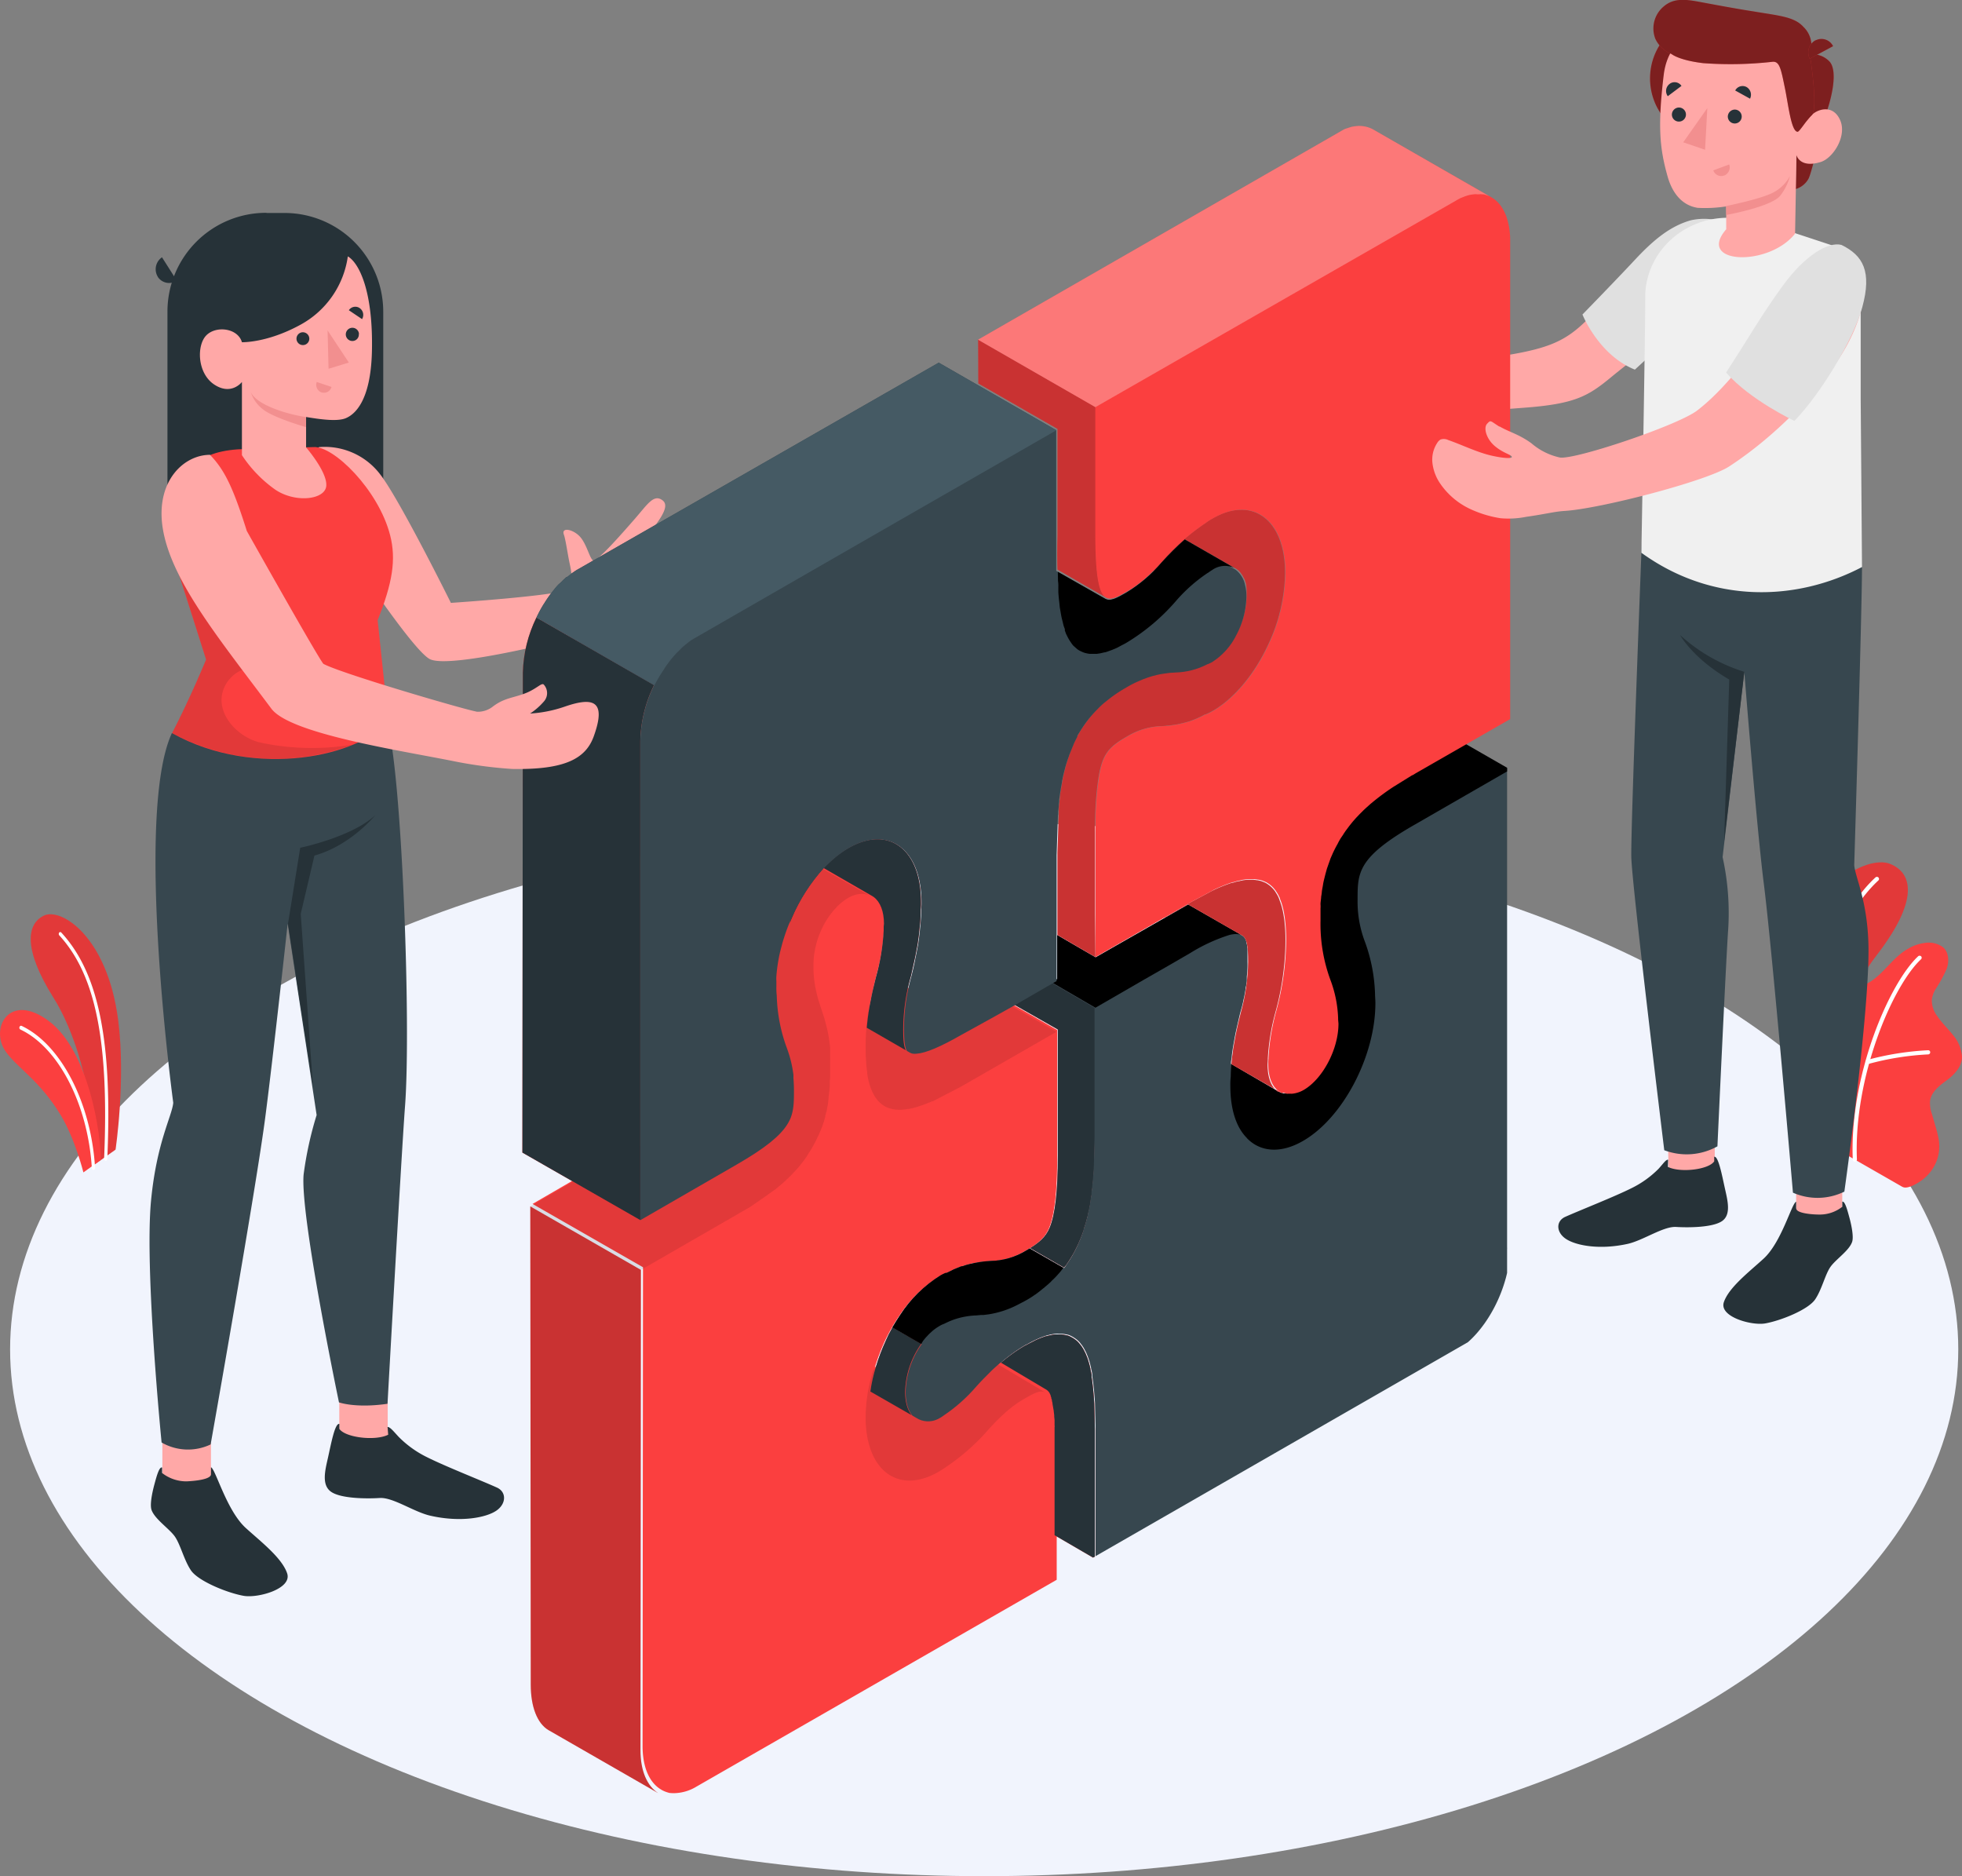 <svg xmlns="http://www.w3.org/2000/svg" xmlns:xlink="http://www.w3.org/1999/xlink" id="Capa_1" data-name="Capa 1" viewBox="0 0 504.84 482.67"><rect x="0" y="0" width="504.84" height="482.67" fill="#808080" stroke="none"/><defs><style>.cls-1{fill:none;}.cls-2{fill:#f1f4fd;}.cls-3{fill:#fb3f3f;}.cls-10,.cls-13,.cls-16,.cls-4{isolation:isolate;}.cls-4{opacity:0.1;}.cls-16,.cls-5{fill:#fff;}.cls-6{fill:#ffa8a7;}.cls-7{fill:#e0e0e0;}.cls-8{fill:#37474f;}.cls-9{fill:#f0f0f0;}.cls-10{opacity:0.5;}.cls-11{fill:#f28f8f;}.cls-12{fill:#263238;}.cls-13{opacity:0.2;}.cls-14{clip-path:url(#clip-path);}.cls-15{clip-path:url(#clip-path-2);}.cls-16{opacity:0.3;}.cls-17{clip-path:url(#clip-path-3);}.cls-18{fill:#455a64;}</style><clipPath id="clip-path" transform="translate(-2.97 -19.9)"><path class="cls-1" d="M244.8,384.71c.29-.16.63-.4,1-.66a41.51,41.51,0,0,0,8.35-7.42c1.26-1.41,2.39-2.54,3.66-3.8l.2-.21.37-.35.18-.17c.63-.59,1.26-1.14,1.89-1.68l11.77,7a2.41,2.41,0,0,1,.62.57,2.33,2.33,0,0,1,.26.38v.08a3.84,3.84,0,0,1,.21.4V379l.16.43v.18a4.43,4.43,0,0,1,.17.47v.21c0,.08.1.38.15.6v.19a56.49,56.49,0,0,1,.32,1.82V383l.12,1v.34l.09.87v.46a6.61,6.61,0,0,0,0,.89,1.19,1.19,0,0,1,0,.53v39.21l116.44-66.89V341.17a.92.92,0,0,0,0-.33V204.9l-24.41,14-.46.28-.28.16-4.81,3a61.91,61.91,0,0,0-5.56,4.12l-.11.1-.3.24c-.45.37-.85.75-1.27,1.13l-.11.11-.52.51-1.13,1.11-.69.76c-.34.38-.68.76-1,1.16s-.43.52-.67.85-.64.81-.94,1.26l-.51.75-.11.19-.14.2c-.24.37-.48.74-.7,1.11a7.72,7.72,0,0,0-.47.85l-.12.21c-.43.79-.85,1.62-1.27,2.47l-.09.2c-.16.36-.33.71-.47,1.08s-.29.75-.42,1.13l-.1.28c-.15.44-.3.86-.43,1.27s-.28.92-.4,1.42l-.36,1.4c-.11.46-.2.94-.28,1.41s-.19,1-.25,1.54v.11a11,11,0,0,1-.19,1.26c0,.45-.11,1.13-.16,1.74v.34a4.58,4.58,0,0,1-.08,1v3.1a41.74,41.74,0,0,0,2.53,15.21,30.89,30.89,0,0,1,2,9.88V282c0,.47.07.92.07,1.27a21.51,21.51,0,0,1-2.61,9.89,17.39,17.39,0,0,1-6.34,7.05,8,8,0,0,1-1.33.62l-.22.09a5.67,5.67,0,0,1-1.27.28h-.23a4.82,4.82,0,0,1-1.2,0h-.09a3.6,3.6,0,0,1-1.15-.37l-.12-.06-12.29-7.17a4,4,0,0,1,.1-1.09,9,9,0,0,0,.15-1.27c.12-.89.23-1.72.38-2.53s.26-1.5.4-2.22c.08-.38.15-.75.22-1.1.35-1.57.7-3.13,1.11-4.82a51.22,51.22,0,0,0,2.11-13.13c0-4.24-.37-6.14-1.52-6.83l-13.94-8-23.83,13.6L275,260.47v11.3l-8.52,4.93-2.73,1.55,11.41,6.5v32.47c0,9.1-.7,15.21-2.12,18.56-1,2.34-2.54,3.81-6,5.82a18.21,18.21,0,0,1-9.16,2.7,24,24,0,0,0-2.94.3l-1.17.21c-.35.07-.72.14-1.11.24a18.56,18.56,0,0,0-2.09.61h-.16l-.41.14a26.16,26.16,0,0,0-3.15,1.42l-.38.17h-.25A12.56,12.56,0,0,0,245,348a33.38,33.38,0,0,0-10.44,10.25c-.68,1-1.27,2-1.93,3.08l-.24.47a26.56,26.56,0,0,0-1.42,2.82l-.1.23a50.09,50.09,0,0,0-2.53,6.7,39.26,39.26,0,0,0-1.42,6.34l12.43,7.13a5.72,5.72,0,0,0,5.48-.34Z"></path></clipPath><clipPath id="clip-path-2" transform="translate(-2.97 -19.9)"><path class="cls-1" d="M275.06,271.8V239.33l.33-9.89v-1.27a16.17,16.17,0,0,1,.17-1.83,5.27,5.27,0,0,1,.12-.9v-.28a12.1,12.1,0,0,1,.21-1.71c.08-.56.12-.78.19-1.12.12-.62.19-1.27.32-1.82v-.21a3.08,3.08,0,0,1,.16-.73c.17-.81.38-1.61.59-2.4a.63.63,0,0,1,.06-.27c.24-.9.56-1.82.87-2.72l.13-.39c.28-.76.61-1.51.9-2.24,0-.14.15-.31.23-.47V211c.33-.69.66-1.42,1-2l.27-.48a25.37,25.37,0,0,1,1.42-2.22,32,32,0,0,1,3.74-4.47l.12-.12c.58-.57,1.26-1.18,2-1.75l.14-.14a35.42,35.42,0,0,1,4.78-3.27,30.32,30.32,0,0,1,5.67-2.61,22.73,22.73,0,0,1,3-.78,33.56,33.56,0,0,1,3.89-.45,18.9,18.9,0,0,0,8.23-2.12h.07c.38-.17.76-.35,1.12-.55a17.28,17.28,0,0,0,6.34-7.06,22.43,22.43,0,0,0,1.13-2.44,20.37,20.37,0,0,0,1.48-7.39v-1.27a1.71,1.71,0,0,0,0-.32,4.59,4.59,0,0,0-.1-.82v-.33a6.09,6.09,0,0,0-.17-.71,1,1,0,0,0-.1-.29,3.74,3.74,0,0,0-.25-.68l-.11-.12a3.51,3.51,0,0,0-.33-.64.28.28,0,0,0-.09-.14c-.14-.22-.28-.42-.43-.62s0,0-.08-.09l-.53-.54a4.81,4.81,0,0,0-.66-.45l-12.9-7.4a76.62,76.62,0,0,0-5.87,5.81,36.82,36.82,0,0,1-9.19,7.86c-2.23,1.27-4.06,2.33-5.38,1.57l-12.48-7.18q-.14-4.24,0-9.14V130.24l-30.23-17.33L352.6,51l39.08,22.52L391.6,218l-24.41,13.94c-14.87,8.47-14.87,12.38-14.87,19.35a29.32,29.32,0,0,0,1.94,11,42.13,42.13,0,0,1,2.53,13.28c0,.68.08,1.52.09,2.36a46.44,46.44,0,0,1-6.34,22.2l-24.67,14.14a11.79,11.79,0,0,1-2.08-1.65c-2.76-2.82-4.26-7.6-4.26-13.32a21.43,21.43,0,0,1,.12-2.53v-.08a37.59,37.59,0,0,1,.29-4.24,7.75,7.75,0,0,1,.17-1.27c.08-.89.21-1.73.36-2.53s.26-1.51.4-2.22l.22-1.1c.33-1.57.7-3.15,1.13-4.82a51.57,51.57,0,0,0,1.91-13.13c0-4.23-.36-6.14-1.53-6.81l-13.94-8-23.83,13.59Z"></path></clipPath><clipPath id="clip-path-3" transform="translate(-2.97 -19.9)"><path class="cls-1" d="M167.74,333.8l-30.35-17.38.11-123.49A34.16,34.16,0,0,1,141,178.76c2.54-5.41,6.35-10.06,10.59-12.5l92.86-53.18,30.3,17.38v36.31l12.59,7.16c1.35.79,3.15-.26,5.4-1.55a37.13,37.13,0,0,0,9.21-7.87,79,79,0,0,1,5.88-5.84l12.95,7.42.28.18h.1a2.43,2.43,0,0,1,.32.24,5.62,5.62,0,0,1,1.13,1.43,1.56,1.56,0,0,1,.26.45,2,2,0,0,1,.17.4,8.16,8.16,0,0,1,.54,1.74v.28c0,.35.12.75.16,1.14s0,.81,0,1.27,0,.8,0,1.2a10.93,10.93,0,0,1-.13,1.27c-.06.39-.13.81-.2,1.27a5.86,5.86,0,0,1-.22.92,4,4,0,0,1-.18.68,22.58,22.58,0,0,1-1.85,4.6,17.39,17.39,0,0,1-6.29,7.07,9.74,9.74,0,0,1-1.13.54h-.07a18.83,18.83,0,0,1-8.25,2.14,20.84,20.84,0,0,0-2.85.28l-1,.15a25.53,25.53,0,0,0-7.13,2.55c-.26.12-.52.25-.76.39l-.81.46A37,37,0,0,0,288,200l-.15.15a19.23,19.23,0,0,0-2,1.76l-.11.11a30.38,30.38,0,0,0-3.75,4.49,21.43,21.43,0,0,0-1.42,2.22l-.28.48c-.38.68-.7,1.41-1,2v.12c-.09.16-.15.33-.23.47-.31.74-.62,1.49-.92,2.25l-.12.38c-.32.91-.62,1.83-.87,2.72a1.53,1.53,0,0,1-.07.29c-.21.79-.41,1.57-.59,2.4a3.14,3.14,0,0,1-.15.74v.2c-.13.59-.22,1.2-.33,1.82a10.87,10.87,0,0,1-.18,1.12c-.06.39-.16,1.14-.21,1.71v.29a4.63,4.63,0,0,0-.12.9,17.59,17.59,0,0,1-.19,1.85v1.27l-.33,9.91v32.56l-8.54,4.93-2.71,1.57-5.37,3-7.92,4.37c-5.44,3.12-9.2,4.71-11.53,4.89a4,4,0,0,1-1.09,0,2.55,2.55,0,0,1-.7-.25L226,284.31v-.14c.13-1.43.31-2.84.5-4.11.12-.82.28-1.62.43-2.35.41-2.32.94-4.41,1.42-6.35a54.29,54.29,0,0,0,2-12.08v-.23a8.56,8.56,0,0,1,.07-1.52c0-3.15-.94-5.59-2.62-6.85l-.25-.17-.23-.14-12.39-7.14a45.58,45.58,0,0,0-8.23,12.89c-.26.64-.53,1.27-.77,1.91s-.5,1.27-.71,2l-.11.29c-.22.66-.43,1.27-.62,2s-.38,1.35-.53,2-.22.93-.31,1.42-.19.92-.25,1.41c-.17.94-.29,1.88-.37,2.84,0,.5-.11,1-.14,1.53s-.06,1.27-.06,2v1.27a5.42,5.42,0,0,0,.07,1.14,10,10,0,0,0,.11,1.73,34.71,34.71,0,0,0,.44,3.81,6.13,6.13,0,0,0,.25,1.41,52.08,52.08,0,0,0,1.77,6.27,29.63,29.63,0,0,1,1.75,7.07V297c.09,1.05.13,2.08.13,3.16,0,7,0,10.82-14.93,19.4Z"></path></clipPath></defs><g id="freepik--Floor--inject-19"><ellipse id="freepik--floor--inject-19-2" class="cls-2" cx="253.24" cy="347.15" rx="250.64" ry="135.52"></ellipse></g><g id="freepik--Plants--inject-19"><g id="freepik--plants--inject-19-2"><path class="cls-3" d="M471.56,313.22,464,308.93s-3.62-19.85-.92-36.91c3.81-24,20.23-32.26,26.2-29.88s7.36,9.5-3.36,23.41c-6.39,8.12-14.52,25.45-14.36,47.67Z" transform="translate(-2.97 -19.9)"></path><path class="cls-4" d="M471.56,313.22,464,308.93s-3.62-19.85-.92-36.91c3.81-24,20.23-32.26,26.2-29.88s7.36,9.5-3.36,23.41c-6.39,8.12-14.52,25.45-14.36,47.67Z" transform="translate(-2.97 -19.9)"></path><path class="cls-5" d="M468,303.45a.53.53,0,0,0,.48-.58h0c-2.46-22.53,7.33-46.81,17.82-56.47a.54.54,0,0,0,0-.76.55.55,0,0,0-.77,0h0C474.93,255.39,465,280.15,467.45,303a.53.53,0,0,0,.55.45Z" transform="translate(-2.97 -19.9)"></path><path class="cls-3" d="M492.51,325.24c1.18.68,3.64-.8,4.58-1.44a11.33,11.33,0,0,0,3.79-4.31,10.61,10.61,0,0,0,.95-6.37,27.69,27.69,0,0,0-.81-3.35c-.32-1.11-.64-2.23-.95-3.29a8.27,8.27,0,0,1-.48-3.34c.28-2.23,2.24-3.82,4.11-5.18s4.12-3.49,4.11-6.2a9.58,9.58,0,0,0-2.39-5.67c-1.3-1.64-2.85-3.09-4-4.82a6.59,6.59,0,0,1-1.37-4.21,7,7,0,0,1,.92-2.62,35.48,35.48,0,0,0,2.89-5.27c.67-1.89.58-4.26-.91-5.57a6.27,6.27,0,0,0-4.69-1.12A11,11,0,0,0,493.9,264c-4.32,2.4-6.79,7.49-11.37,9.33A49.75,49.75,0,0,1,477,274.6a6.83,6.83,0,0,0-4.59,3.12c-1.68,3.34,1.45,7.47.26,11-1.05,3.14-4.12,4.35-5.84,7.18A6.66,6.66,0,0,0,466,300a19.74,19.74,0,0,0,1.73,7,50.77,50.77,0,0,0,3.85,6.26s20.73,11.88,20.93,12Z" transform="translate(-2.97 -19.9)"></path><path class="cls-5" d="M480.25,318.76a.54.54,0,0,0,.52-.55c-.88-21.26,9.18-44.72,16.51-51.54a.53.53,0,0,0,0-.75h0a.56.56,0,0,0-.76,0c-7.48,7-17.74,30.81-16.81,52.39A.53.53,0,0,0,480.25,318.76Z" transform="translate(-2.97 -19.9)"></path><path class="cls-5" d="M483.45,293.65h.16a71.39,71.39,0,0,1,15.51-2.49.55.55,0,0,0,.51-.56.51.51,0,0,0-.51-.51h-.05a73.88,73.88,0,0,0-15.78,2.53.52.52,0,0,0,.16,1Z" transform="translate(-2.97 -19.9)"></path></g><g id="freepik--plants--inject-19-3"><path class="cls-3" d="M27.22,319.55l5.48-3.89s2.67-17.9.68-33.27c-2.77-21.63-14.73-29.07-19.13-26.93s-5.37,8.56,2.47,21.1C21.39,283.88,27.37,299.48,27.22,319.55Z" transform="translate(-2.97 -19.9)"></path><path class="cls-4" d="M27.22,319.55l5.48-3.89s2.67-17.9.68-33.27c-2.77-21.63-14.73-29.07-19.13-26.93s-5.37,8.56,2.47,21.1C21.39,283.88,27.37,299.48,27.22,319.55Z" transform="translate(-2.97 -19.9)"></path><path class="cls-5" d="M30.15,318.51a.46.46,0,0,1-.39-.52c1.29-30.14-2.19-47.29-11.55-57.47a.58.58,0,0,1,0-.71.35.35,0,0,1,.53,0c9.61,10.39,13.15,27.83,11.84,58.27a.43.43,0,0,1-.46.43h0Z" transform="translate(-2.97 -19.9)"></path><path class="cls-3" d="M28.88,318.32c.12-6.47-3-27.94-13.28-35.69s-15.34,1.92-11.16,7.8c3.07,4.31,8.76,7.43,14.15,16.35,3.7,6.12,5.84,14.74,5.84,14.74Z" transform="translate(-2.97 -19.9)"></path><path class="cls-5" d="M27,320.88a.46.46,0,0,1-.4-.48c-1-16.34-8.55-31-18.38-35.64a.54.54,0,0,1-.24-.65H8a.39.39,0,0,1,.53-.29c10.15,4.79,17.89,19.83,18.9,36.51a.49.49,0,0,1-.37.55Z" transform="translate(-2.97 -19.9)"></path></g></g><g id="freepik--Characters--inject-19"><g id="freepik--character-2--inject-19"><g id="freepik--character-boy--inject-19"><path class="cls-6" d="M362.22,102.67c2,1.64,4.31,2.49,7,5a15.62,15.62,0,0,0,6.16,4.26c3.06,1.18,5.9.85,14.41-.51,10.38-1.64,14.84-3.38,19.31-7.17,5.23-4.45,16.94-17.83,22.59-23.09,6-5.55,14.18-3.42,14.18-3.42A84.93,84.93,0,0,1,434.59,101c-4.52,6.42-13,12.56-16.81,15.73-6.13,5.07-9.38,7.09-22.84,8.08-10.16.77-11.51,1-19.86.77-3-.1-4.87-.12-9.8-.53a30.1,30.1,0,0,1-6.32-1.1,23.53,23.53,0,0,1-6.62-2.62,18,18,0,0,1-6.27-7,11.22,11.22,0,0,1-1.18-5,7.42,7.42,0,0,1,1.83-4.79,2.25,2.25,0,0,1,.84-.62,2.45,2.45,0,0,1,1.84.39c3.18,1.62,6.38,3.87,9.73,5.14,2.8,1.06,4.95,1.44,4.72.88s-1.9-1.08-3.65-3-2.18-4.73-1.06-5.54,1.12-.64,3.08,1Z" transform="translate(-2.97 -19.9)"></path><path class="cls-7" d="M448.27,77.76A15.68,15.68,0,0,0,438,76.58c-5.23,1.5-9.45,4.9-14.42,10.23s-13.43,14-13.43,14,4.16,10.45,13.49,14.18l19.54-18Z" transform="translate(-2.97 -19.9)"></path><g id="freepik--character-boy--inject-19-2"><path class="cls-6" d="M465.13,316.38H477v20.17H465.13Zm-20.94,5.09-11.83.4-.6-21.34,12.43-.42v21.36Z" transform="translate(-2.97 -19.9)"></path><path class="cls-8" d="M482.08,165.77c0,11.24-2,76.7-2,76.7.27,3.23,3.4,9,3.66,20.65.35,16.91-6.2,63.34-6.2,63.34a15.66,15.66,0,0,1-13.23.27s-5.38-63-7.52-79.68c-1.85-14.63-5-54.35-5-54.35l-5.58,47.7a66.58,66.58,0,0,1,1.43,18.73c-.56,7.74-2.76,55.68-2.76,55.68a16.24,16.24,0,0,1-13.68,1s-8.35-68.35-8.48-75.45c-.17-8.09,3.08-90.79,3.08-90.79Z" transform="translate(-2.97 -19.9)"></path><path class="cls-9" d="M474.24,83A10.84,10.84,0,0,1,480,88.91a27.47,27.47,0,0,1,1.74,10.19v23.07l.34,43.61c-17,8.91-38.62,9.46-56.77-3.67,0,0,1-56.11,1-65.29V95.48c.67-13.16,13.64-22.1,26.48-18.9l10.79,2.88L474.32,83Z" transform="translate(-2.97 -19.9)"></path><ellipse class="cls-3" cx="440.85" cy="20.18" rx="16.28" ry="16.2"></ellipse><ellipse class="cls-10" cx="440.85" cy="20.18" rx="16.28" ry="16.2"></ellipse><path class="cls-3" d="M472,51.55s-2.66,12.35-3.7,14.36A5.59,5.59,0,0,1,465,68.54l.19-8.68Z" transform="translate(-2.97 -19.9)"></path><path class="cls-10" d="M472,51.55s-2.66,12.35-3.7,14.36A5.59,5.59,0,0,1,465,68.54l.19-8.68Z" transform="translate(-2.97 -19.9)"></path><path class="cls-3" d="M468.66,33.9a6,6,0,0,1,5,1.77c2.18,2.2,1,9.11-1.73,15.88l-5,.58Z" transform="translate(-2.97 -19.9)"></path><path class="cls-10" d="M468.66,33.9a6,6,0,0,1,5,1.77c2.18,2.2,1,9.11-1.73,15.88l-5,.58Z" transform="translate(-2.97 -19.9)"></path><path class="cls-6" d="M465.51,52.13c1,.59,2.43-1.31,3.64-2.63s5.3-3,7.25,1.18-1.77,9.91-4.93,10.89c-5.45,1.7-6.25-1.77-6.25-1.77L464.86,80c-6.77,8.62-25.54,7.9-17.72-1.11V73a35.37,35.37,0,0,1-7.34.37c-4-.62-6.52-3.75-7.74-8.06-1.95-6.93-2.64-12.51-1-26.13,1.82-14.92,19.27-15.07,28.7-9.21S465.51,52.13,465.51,52.13Z" transform="translate(-2.97 -19.9)"></path><path class="cls-3" d="M465.51,53.8c.5,0,2.37-3.15,3.64-4.26,1.73-1.56-.49-15.64-.49-15.64A6.63,6.63,0,0,0,467,26.81c-2.36-2.63-6.28-2.86-13-4-3.54-.54-8.87-1.52-12.39-2.18-4.19-.77-7.68-1.6-10.63,1a7.36,7.36,0,0,0-2.07,8.27,7.78,7.78,0,0,0,4.15,3.89s1.83,1.61,8.21,2.36a96.48,96.48,0,0,0,17.66-.34c1.86-.26,2.25,1.53,3.24,6.39C463.1,46.52,463.82,53.76,465.51,53.8Z" transform="translate(-2.97 -19.9)"></path><path class="cls-10" d="M465.51,53.8c.5,0,2.37-3.15,3.64-4.26,1.73-1.56-.49-15.64-.49-15.64A6.63,6.63,0,0,0,467,26.81c-2.36-2.63-6.28-2.86-13-4-3.54-.54-8.87-1.52-12.39-2.18-4.19-.77-7.68-1.6-10.63,1a7.36,7.36,0,0,0-2.07,8.27,7.78,7.78,0,0,0,4.15,3.89s1.83,1.61,8.21,2.36a96.48,96.48,0,0,0,17.66-.34c1.86-.26,2.25,1.53,3.24,6.39C463.1,46.52,463.82,53.76,465.51,53.8Z" transform="translate(-2.97 -19.9)"></path><path class="cls-3" d="M468.64,35l6-3.22a3.33,3.33,0,0,0-4.43-1.53h-.08A3.55,3.55,0,0,0,468.64,35Z" transform="translate(-2.97 -19.9)"></path><path class="cls-10" d="M468.64,35l6-3.22a3.33,3.33,0,0,0-4.43-1.53h-.08A3.55,3.55,0,0,0,468.64,35Z" transform="translate(-2.97 -19.9)"></path><path class="cls-11" d="M447.1,72.91s8.94-1.79,12.07-3.45a10.26,10.26,0,0,0,4.37-4.26,13.92,13.92,0,0,1-2.46,5c-2.29,2.92-13.93,5-13.93,5Z" transform="translate(-2.97 -19.9)"></path><path class="cls-12" d="M447.55,49.92a1.79,1.79,0,1,0,1.79-1.83A1.83,1.83,0,0,0,447.55,49.92Zm1.88-6.75,3.84,2.12a2.29,2.29,0,0,0-.9-3,2.15,2.15,0,0,0-2.89.84.22.22,0,0,1-.05.08Z" transform="translate(-2.97 -19.9)"></path><path class="cls-11" d="M447.91,62.21l-4.09,1.52a2.14,2.14,0,0,0,2.71,1.34h.07a2.25,2.25,0,0,0,1.31-2.86Z" transform="translate(-2.97 -19.9)"></path><path class="cls-12" d="M432.09,44.66,435.63,42a2.12,2.12,0,0,0-2.91-.62l-.12.09a2.27,2.27,0,0,0-.51,3.16Zm1.07,4.73a1.81,1.81,0,1,0,1.8-1.83,1.84,1.84,0,0,0-1.8,1.84Z" transform="translate(-2.97 -19.9)"></path><path class="cls-11" d="M442.28,47.71l-.58,10.72-5.62-1.92Z" transform="translate(-2.97 -19.9)"></path><path class="cls-12" d="M465.13,330.73v-1.68c-1.18.5-3.76,10.53-8.47,14.75-3.73,3.4-8.82,7.31-10.12,11.08s7.09,6.1,10.63,5.49c4.05-.72,11.08-3.54,12.86-6.19s2.58-6.51,4-8.45,4.72-4.08,5.5-6.32c.43-1.18-.08-4-.67-6.18s-1.18-4.37-1.85-4.18v1.31a9.38,9.38,0,0,1-5.91,2c-1.76,0-6-.3-5.95-1.62Zm-32.94-12.49c-.61,0-1.12.87-2.47,2.36a25.69,25.69,0,0,1-7,5c-4.43,2.21-13.07,5.6-17,7.35-2.44,1.1-2.37,4,.2,5.69s8.6,2.87,15.88,1.26c4-.9,9.17-4.55,12.45-4.35s9.45.14,11.82-1.51,1.45-5.2.76-8.28c-.74-3.32-1.69-8.5-2.78-8.27v1.18c-1.43,2.16-8.78,3-11.91,1.43Zm19.62-125.5a43.75,43.75,0,0,1-16.54-9.46s3.17,5.91,12.65,11.45l-1.32,41.65Z" transform="translate(-2.97 -19.9)"></path></g></g></g><g id="freepik--character-1--inject-19"><path class="cls-12" d="M71.54,74.69h4.54A25.41,25.41,0,0,1,101.58,100v53.9H46.06V100.06A25.4,25.4,0,0,1,71.47,74.65h.09Z" transform="translate(-2.97 -19.9)"></path><path class="cls-6" d="M69.71,418.38l-3.57-3.16c-3.45-3.14-6.09-8.5-7.62-12.09a17.48,17.48,0,0,1-1.27-6.55v-7.07H44.75v11.78c.6,2.54,6.35,9.45,9.58,14,2.2,3,6.35,6.81,11.29,7.47C70.36,423.39,72.76,421.92,69.71,418.38Zm36.07-18.89a2.87,2.87,0,0,0,.9-.8c1-1.27.19-2-.52-3.11A28,28,0,0,1,104,391c-.59-1.43-1.27-3.94-1.27-3.94v-9.68H90.27v11.81c.63,2.84,3.18,5.43,4.83,7.63,1.27,1.7,4.58,2.54,6.58,3a7.49,7.49,0,0,0,2.67.18A4,4,0,0,0,105.78,399.49Z" transform="translate(-2.97 -19.9)"></path><path class="cls-8" d="M47.19,208.52c-9.68,21,.36,95.08.36,95.08-.31,3.42-4.27,10.17-5.71,25.13C40.13,346.52,44.55,391,44.55,391a13.58,13.58,0,0,0,12.62.5s11.9-67.08,14.13-84.73c2-15.38,5.69-49.23,5.69-49.23l7.45,49.22A92.41,92.41,0,0,0,81.1,322c-1,10.36,9.09,58.68,9.09,58.68s4.27,1.56,12.49.36c0,0,3.57-64.1,4.51-76.6,1.59-21-.82-86.54-4.7-99Z" transform="translate(-2.97 -19.9)"></path><path class="cls-12" d="M77.07,257.56,80.22,238s13.3-2.75,19.32-8.39c0,0-6.35,7.83-15.66,10.39l-3.53,15,3.16,44.59ZM57.26,399.16v-1.79c1.2.52,4,11.08,8.9,15.58,3.94,3.58,9.33,7.71,10.69,11.7s-7.49,6.44-11.18,5.8c-4.28-.76-11.71-3.81-13.56-6.54S49.35,417,47.82,415s-5-4.31-5.85-6.62c-.46-1.27.07-4.14.71-6.53s1.27-4.62,2-4.42v1.42A10.12,10.12,0,0,0,51,401C52.83,400.92,57.28,400.55,57.26,399.16ZM102.69,387c.64,0,1.43,1,2.85,2.54a26.86,26.86,0,0,0,7.36,5.27c4.68,2.34,13.79,5.92,17.92,7.78,2.54,1.14,2.45,4.24-.21,6s-9.09,3-16.8,1.27c-4.27-.92-9.68-4.8-13.15-4.58s-10,.15-12.5-1.6-1.54-5.49-.81-8.71c.79-3.52,1.78-9,2.94-8.75v1.27c1.5,2.26,9.27,3.18,12.57,1.51Z" transform="translate(-2.97 -19.9)"></path><path class="cls-6" d="M85,134.93A17.91,17.91,0,0,1,100.84,142c5,6.48,18.15,33,18.15,33s28.89-1.92,30.27-3.59.62-5,.22-6.87-1-6-1.42-7.09c-.72-2,2.29-1.41,4.05.42s2.54,5.56,3.43,6.2,7.63-7.08,10.83-10.75,4.79-6.35,7-4.76c1.59,1.1.57,3.3-1.77,6.48a45.12,45.12,0,0,0-3,4.24c-.26.59.59,1,.93,1.27.64.57,1.75,1.49,1.83,2.36a6.83,6.83,0,0,0,.09,1.43c.3,1.05,1.62,1.55,2,2.54a11.74,11.74,0,0,1,.12,2.37c.1.5.38.94.47,1.41a3.53,3.53,0,0,1-1,2.72c-2.29,2.71-5.42,3.74-8.41,5.4-2.55,1.41-5.09,2-7.93,3.24s-38,10.3-43.2,7.41S88,155.1,88,155.1c-7.91-12.79-3-20.17-3-20.17Z" transform="translate(-2.97 -19.9)"></path><path class="cls-3" d="M64.29,135.49c-12.4.85-13.29,6.82-16.36,13.32-2.39,5-1.6,10.89.2,16.08L56,189.59s-4,9.75-8.75,18.93c21.7,12.06,48.78,5.67,55.3-3.07.29-1.87-1.42-16.44-2.41-26,3.81-9.53,4.82-15.57,3.21-21.87-3-11.69-14.62-23.1-19.76-22.66Z" transform="translate(-2.97 -19.9)"></path><path class="cls-12" d="M44.65,86.09l3.81,6a3.49,3.49,0,0,1-4.82-.86l-.07-.13A3.73,3.73,0,0,1,44.65,86.09Z" transform="translate(-2.97 -19.9)"></path><path class="cls-6" d="M92.47,85.86c2.93,1.72,6.55,9,6.2,24.45-.31,13-4.56,16.25-6.69,17.16s-6.25.37-10.25-.29V135s5.53,6.36,5.19,9.93-8,4.42-13.15.92A33.33,33.33,0,0,1,65.22,137V118.17s-2.7,3.58-7.12.66-4.58-10.16-2-12.7,8.1-1.77,9.12,1.81c0,0,6.36.22,14.88-4.4A23.77,23.77,0,0,0,92.47,85.86Z" transform="translate(-2.97 -19.9)"></path><path class="cls-12" d="M82.56,107a1.65,1.65,0,1,1-1.74-1.62A1.67,1.67,0,0,1,82.56,107Z" transform="translate(-2.97 -19.9)"></path><path class="cls-11" d="M84.46,118.17l3.81,1.27a2,2,0,0,1-2.39,1.45h-.1a2.09,2.09,0,0,1-1.34-2.64A.24.24,0,0,1,84.46,118.17Z" transform="translate(-2.97 -19.9)"></path><path class="cls-12" d="M96.13,102l-3.4-2.29a2,2,0,0,1,2.73-.59h0l.08.06A2.11,2.11,0,0,1,96.13,102Zm-.83,3.85a1.65,1.65,0,0,1-1.51,1.77,1.7,1.7,0,1,1,1.55-1.85Z" transform="translate(-2.97 -19.9)"></path><path class="cls-11" d="M87.26,104.9l.25,9.87,5.22-1.6-5.47-8.27Zm-5.53,22.28c-4.27-.55-12.8-3-14.23-6.44a8.8,8.8,0,0,0,3,4.36c2.54,2.21,11.2,4.68,11.2,4.68Z" transform="translate(-2.97 -19.9)"></path><path class="cls-4" d="M69.84,210.91c-5.91-1.42-11.89-7.81-9.2-14.09a8.93,8.93,0,0,1,3.81-4.18,3.43,3.43,0,0,1,4,.44c-2.85-1.86-7.74-10.88-8.39-14.17l-3.39-11.19a18.23,18.23,0,0,1,.67-7.56l-8.73-10-1.6,1.1c-1.43,4.35-.34,9.26,1.16,13.61L56,189.56s-4,9.74-8.75,18.93a56.32,56.32,0,0,0,46.36,3A63.67,63.67,0,0,1,69.84,210.91Z" transform="translate(-2.97 -19.9)"></path></g><path class="cls-3" d="M172.33,481.21,144.11,465c-2.93-1.73-4.57-6.06-4.57-11.65l-.12-123.08,28.46,16.33-.11,123.48C167.74,475.53,169.51,479.4,172.33,481.21Z" transform="translate(-2.97 -19.9)"></path><path class="cls-13" d="M172.33,481.21,144.11,465c-2.93-1.73-4.57-6.06-4.57-11.65l-.12-123.08,28.46,16.33-.11,123.48C167.74,475.53,169.51,479.4,172.33,481.21Z" transform="translate(-2.97 -19.9)"></path><path class="cls-3" d="M173.08,480.28l-.2-.11c-2.84-1.8-4.57-5.65-4.57-11.09l.11-123.17L140,329.63l24.52-14.23.23-.13,3.47-2,3.93-2.72.15-.1.16-.11c.21-.14.39-.29.57-.43l.22-.15.69-.51.66-.52c.17-.16.35-.31.54-.46l.22-.17.2-.17c.37-.28.72-.59,1.07-.89l.53-.49.2-.21c.67-.61,1.27-1.27,2-1.94l.23-.21.72-.81a3.12,3.12,0,0,0,.32-.4,2.74,2.74,0,0,0,.32-.36v-.1l.08-.13.16-.16.76-1,.59-.88.15-.19v-.07c.27-.38.51-.77.75-1.15s.42-.66.62-1v-.12c.15-.31.33-.6.48-.9l.25-.45c.2-.38.39-.76.55-1.15l.32-.72a4.78,4.78,0,0,0,.3-.74,2.62,2.62,0,0,0,.26-.62c.07-.19.17-.42.25-.62.18-.49.33-1,.51-1.52s.26-.85.38-1.27v-.17c.14-.47.24-.95.34-1.42v-.15a7.58,7.58,0,0,1,.24-1.15c.1-.54.22-1.16.28-1.73v-.7a.38.38,0,0,0,0-.15V284c.08-.7.14-1.42.19-2v-1.09c0-1,0-2,.09-3.1V274c0-.52-.08-1-.12-1.49v-.09a12,12,0,0,0-.14-1.27,42,42,0,0,0-1.17-5.65c-.33-1.13-.69-2.17-1-3.13a32.41,32.41,0,0,1-1.74-6.86c0-.46-.12-1-.15-1.4s0-1.12-.1-1.67v-.26a1.34,1.34,0,0,1,0-.4,4.51,4.51,0,0,1,0-.9c0-6.5,4-14.12,8.87-17a5.83,5.83,0,0,1,1.55-.64,5.08,5.08,0,0,1,1.08-.18,4.61,4.61,0,0,1,1,0,2.78,2.78,0,0,1,.5.11,7.24,7.24,0,0,1,1.43.61l28.89,16.38a3.88,3.88,0,0,1,.48.3c1.68,1.27,2.61,3.69,2.61,6.83a11.2,11.2,0,0,1-.07,1.53V259a54.55,54.55,0,0,1-2,12c-.24,1-.48,2-.71,3.07-.1.35-.16.72-.24,1.08-.25,1.07-.48,2.19-.67,3.39a8.23,8.23,0,0,1-.18,1.18l19.89-11.2L275,284.88v32.4c0,9.1-.69,15.21-2.11,18.57-1,2.34-2.54,3.8-6,5.81a18.4,18.4,0,0,1-9.15,2.7,23,23,0,0,0-3,.31l-1.15.2a4.44,4.44,0,0,0-1.1.24c-.71.17-1.41.37-2.1.61l-.57.2a31.88,31.88,0,0,0-3.15,1.42,2,2,0,0,0-.36.19h-.11l-.16.09c-.38.18-.82.38-1.27.63a33.59,33.59,0,0,0-10.39,10.13A47.77,47.77,0,0,0,230.6,365a53.71,53.71,0,0,0-2.53,6.71l1.57-1.65a57.9,57.9,0,0,1,4.71-4.69,28.57,28.57,0,0,1,4.48-3.17c2.27-1.26,4.08-2.34,5.43-1.5l28.1,16.67.33.24c.07.08.15.16.21.24a.53.53,0,0,1,.12.14,3.28,3.28,0,0,1,.2.31v.06a3.55,3.55,0,0,1,.23.43c.72,1.52,1.26,4.23,1.42,8.78v38.75l-92.73,53.23a11.41,11.41,0,0,1-5,1.63,9.31,9.31,0,0,1-1.67,0,1.61,1.61,0,0,1-.53-.1,7.57,7.57,0,0,1-1.88-.79Z" transform="translate(-2.97 -19.9)"></path><path class="cls-4" d="M243.84,361.47l28.21,16.72c-1.34-.84-3.17.23-5.46,1.54a27.27,27.27,0,0,0-4.46,3.16,53.9,53.9,0,0,0-4.75,4.69,55.48,55.48,0,0,1-11.14,9.83c-.56.4-1.21.8-1.82,1.16-10.33,5.93-18.72-.38-18.72-14.08a41.43,41.43,0,0,1,1.94-12c.53-.55,1-1.11,1.54-1.63a59.81,59.81,0,0,1,4.72-4.7,30,30,0,0,1,4.48-3.18c2.27-1.29,4.11-2.3,5.46-1.51Zm-17.52-81.2,20-11.25,28.47,16.34-24.46,14.05L243,303.22h-.16l-.53.23-.27.1-1.27.5-.68.24-.19.06c-.4.13-.78.27-1.15.37l-.8.22c-.42.11-.8.18-1.18.25h-.13l-.53.09c-.47.06-.95.1-1.42.12h-.46a9.16,9.16,0,0,1-1.65-.18l-.28-.07a7.94,7.94,0,0,1-1.27-.44,1.29,1.29,0,0,1-.33-.17,8.73,8.73,0,0,1-1-.68l-.25-.22a6.21,6.21,0,0,1-1-1.12l-.14-.16a12.49,12.49,0,0,1-1.68-3.81l-.08-.24c-.18-.73-.33-1.46-.44-2.2v-.38c-.13-.85-.23-1.76-.28-2.67-.09-1.27-.12-2.29-.12-3.34a62.27,62.27,0,0,1,.64-9.45Zm-58.44,66.34-28.47-16.33L164,316l.22-.13h.09l3.48-2,3.91-2.74.14-.1.15-.12c.22-.14.38-.29.57-.43l.22-.15.7-.51.65-.52a5.08,5.08,0,0,1,.56-.46l.21-.18.19-.16c.37-.28.74-.6,1.07-.89l.55-.5.2-.21c.66-.61,1.27-1.27,1.94-2l.23-.2.73-.81a4.23,4.23,0,0,0,.33-.41c.11-.11.2-.24.3-.36l.08-.1.1-.11.14-.18c.27-.32.53-.62.76-1l.61-.87.14-.2v-.08c.27-.38.51-.77.76-1.15s.41-.66.61-1v-.11c.17-.29.35-.58.5-.89a3.83,3.83,0,0,0,.25-.44c.18-.39.37-.78.55-1.16l.3-.72c.12-.23.22-.47.33-.72a5,5,0,0,0,.25-.64c.07-.23.17-.42.24-.62.19-.51.34-1,.52-1.53s.26-.85.38-1.27v-.18c.11-.45.24-.95.34-1.42v-.14c.06-.39.15-.76.23-1.15.1-.55.2-1.17.28-1.74v-.7a.43.43,0,0,0,0-.16v-.49c.09-.71.14-1.42.19-2v-1.1c0-1,0-2,.08-3.1V275a1.13,1.13,0,0,0,0-.26v-.39a12.3,12.3,0,0,0-.12-1.49v-.11l-.12-1.27a39,39,0,0,0-1.19-5.66c-.3-1.15-.66-2.19-1-3.14a32.66,32.66,0,0,1-1.74-6.87c0-.47-.11-1-.15-1.41s0-1.08-.09-1.68v-.67a6.91,6.91,0,0,1,0-.91c0-6.51,4-14.15,8.89-17a6,6,0,0,1,1.57-.65,4.88,4.88,0,0,1,1.08-.18,3.69,3.69,0,0,1,1,0,4.54,4.54,0,0,1,.5.12,6.84,6.84,0,0,1,1.42.61l28.88,16.42a4.79,4.79,0,0,0-2-.59,6.33,6.33,0,0,0-1.5.12,8.38,8.38,0,0,0-2.35.94,13.43,13.43,0,0,0-2.41,1.83,20.91,20.91,0,0,0-4.65,6.84c-.25.54-.46,1.12-.67,1.7a24.36,24.36,0,0,0-.68,2.54,20.45,20.45,0,0,0-.47,4.05v1.45a29.48,29.48,0,0,0,1,6.8c.07.35.19.71.29,1.07.23.72.45,1.42.68,2.12.33,1,.69,2,1,3.15l.3,1.18c.11.41.21.84.32,1.27a39.93,39.93,0,0,1,.7,4.47v.09q0,.38,0,.75V292a4.51,4.51,0,0,1,0,.52v3.81a10,10,0,0,1-.08,1.55v1.08a19.42,19.42,0,0,1-.17,2,6.43,6.43,0,0,1-.14,1v.31L216,304l-.25,1.15v.14a2.9,2.9,0,0,1-.2.82c-.09.28-.14.54-.22.78s0,.23,0,.34a5.45,5.45,0,0,0-.3,1c-.16.5-.33,1-.51,1.51L214,311c-.17.4-.42,1-.64,1.42l-.58,1.18c-.12.22-.22.46-.36.68l-.36.66-.07.14a3.76,3.76,0,0,1-.31.5l-.1.18a3.28,3.28,0,0,1-.2.31l-.75,1.17v.07l-.14.21a4.12,4.12,0,0,1-.32.41c-.09.15-.19.3-.29.44l-.27.35a7.11,7.11,0,0,1-.49.6l-.14.19-.15.22-.34.38-.1.11c0,.08-.14.18-.23.27l-.36.4-.36.4-.22.21a22.43,22.43,0,0,1-1.95,1.95l-.21.21-.55.5c-.32.3-.68.6-1.06.9l-.19.15-.1.11-.1.08-.56.45-1.42,1-.22.16-.56.42-.32.22L196,330.4l-3.49,2-.11.09-.23.12Z" transform="translate(-2.97 -19.9)"></path><g class="cls-14"><path class="cls-3" d="M276.75,346,246.52,328.6l.67-.91.08-.09.33-.47c.48-.71.92-1.41,1.42-2.15l.12-.23c.43-.78.86-1.62,1.27-2.54.08-.2.18-.42.27-.64v-.14c.25-.59.49-1.19.7-1.79.12-.3.22-.59.33-.92v-.18c.17-.52.35-1,.49-1.55s.24-.83.35-1.27.23-1,.36-1.41.19-.93.27-1.41.19-.89.26-1.33v-.22c.09-.42.16-.87.23-1.26s.07-.54.11-.79V309c.32-2.25.49-4.64.66-7.2v-.29l.15-6.93v-33l30.12,17.54v32.95l-.15,7v.25c-.13,2.53-.33,4.94-.63,7.18v.31a4.08,4.08,0,0,1-.12.78,8.87,8.87,0,0,1-.2,1.27v.19c-.08.47-.17.9-.24,1.34s-.2.93-.32,1.42-.21,1-.33,1.41-.24.86-.35,1.27-.32,1-.5,1.53v.22c-.1.29-.21.62-.33.91-.22.64-.49,1.27-.71,1.8l-.07.12-.26.65c-.4.88-.83,1.72-1.26,2.54l-.13.22c-.4.71-.86,1.42-1.34,2.17a5,5,0,0,1-.34.43v.1Zm-22.13,57.38.08-27.23-.43.44c1.27-1.42,2.41-2.53,3.65-3.8l.22-.19.37-.36.25-.14a42.17,42.17,0,0,1,7.91-6l.3-.16h.08l.21-.12c.67-.38,1.42-.72,2-1.05l.57-.26.19-.09c.46-.17.94-.39,1.42-.54.27-.12.51-.17.73-.25h.16a11.14,11.14,0,0,1,1.18-.28,5.75,5.75,0,0,1,.83-.14,6.14,6.14,0,0,1,1.05,0h.74a4.77,4.77,0,0,1,.92.15h.13l.58.14a4.36,4.36,0,0,1,.85.39,6,6,0,0,1,.88.53,6.22,6.22,0,0,1,.92.78l.46.53.09.14.09.1a5.56,5.56,0,0,1,.41.58,8.92,8.92,0,0,1,.49.85c.13.27.26.51.38.77l.43,1.06c.14.36.17.53.26.81s.24.8.36,1.26l.16.71v.12c.1.45.22.94.31,1.4v.59c.31,2,.53,4.23.69,6.88v.11l.15,6.34v33.44Zm-16-18.38-29.71-17.11c-2-1-3.13-3.81-3.13-7.42a22.5,22.5,0,0,1,3.93-12.05l.55-.78c-.14.22-.3.45-.44.65L240,365.61a1.55,1.55,0,0,0-.2.32,22.24,22.24,0,0,0-3.93,12c0,3.41,1,5.84,2.72,7Z" transform="translate(-2.97 -19.9)"></path><path class="cls-12" d="M276.75,346,246.52,328.6l.67-.91.08-.09.33-.47c.48-.71.92-1.41,1.42-2.15l.12-.23c.43-.78.86-1.62,1.27-2.54.08-.2.18-.42.27-.64v-.14c.25-.59.49-1.19.7-1.79.12-.3.22-.59.33-.92v-.18c.17-.52.35-1,.49-1.55s.24-.83.35-1.27.23-1,.36-1.41.19-.93.27-1.41.19-.89.26-1.33v-.22c.09-.42.16-.87.23-1.26s.07-.54.11-.79V309c.32-2.25.49-4.64.66-7.2v-.29l.15-6.93v-33l30.12,17.54v32.95l-.15,7v.25c-.13,2.53-.33,4.94-.63,7.18v.31a4.08,4.08,0,0,1-.12.78,8.87,8.87,0,0,1-.2,1.27v.19c-.08.47-.17.9-.24,1.34s-.2.93-.32,1.42-.21,1-.33,1.41-.24.86-.35,1.27-.32,1-.5,1.53v.22c-.1.29-.21.62-.33.91-.22.64-.49,1.27-.71,1.8l-.07.12-.26.65c-.4.88-.83,1.72-1.26,2.54l-.13.22c-.4.71-.86,1.42-1.34,2.17a5,5,0,0,1-.34.43v.1Zm-22.13,57.38.08-27.23-.43.44c1.27-1.42,2.41-2.53,3.65-3.8l.22-.19.37-.36.25-.14a42.17,42.17,0,0,1,7.91-6l.3-.16h.08l.21-.12c.67-.38,1.42-.72,2-1.05l.57-.26.19-.09c.46-.17.94-.39,1.42-.54.27-.12.51-.17.73-.25h.16a11.14,11.14,0,0,1,1.18-.28,5.75,5.75,0,0,1,.83-.14,6.14,6.14,0,0,1,1.05,0h.74a4.77,4.77,0,0,1,.92.15h.13l.58.14a4.36,4.36,0,0,1,.85.39,6,6,0,0,1,.88.53,6.22,6.22,0,0,1,.92.78l.46.53.09.14.09.1a5.56,5.56,0,0,1,.41.58,8.92,8.92,0,0,1,.49.85c.13.27.26.51.38.77l.43,1.06c.14.36.17.53.26.81s.24.8.36,1.26l.16.71v.12c.1.45.22.94.31,1.4v.59c.31,2,.53,4.23.69,6.88v.11l.15,6.34v33.44Zm-16-18.38-29.71-17.11c-2-1-3.13-3.81-3.13-7.42a22.5,22.5,0,0,1,3.93-12.05l.55-.78c-.14.22-.3.45-.44.65L240,365.61a1.55,1.55,0,0,0-.2.32,22.24,22.24,0,0,0-3.93,12c0,3.41,1,5.84,2.72,7Z" transform="translate(-2.97 -19.9)"></path><path class="cls-8" d="M238.89,385.07l-.2-.12C237,383.77,236,381.35,236,378a22.18,22.18,0,0,1,3.92-12,2.2,2.2,0,0,1,.21-.32L209.87,348.3c.14-.21.32-.44.46-.67.38-.49.78-.95,1.19-1.4a6.15,6.15,0,0,1,.61-.64,6.76,6.76,0,0,1,.68-.63,11.4,11.4,0,0,1,1.91-1.42,8.26,8.26,0,0,1,.79-.39l.34-.14h.09a18.12,18.12,0,0,1,3.95-1.55l.49-.11a26.88,26.88,0,0,1,3.8-.5,25.51,25.51,0,0,0,12.67-3.8l1-.61a8.65,8.65,0,0,0,.85-.54c.29-.2.44-.27.66-.41h.06l1.05-.77,1-.77.19-.14.15-.14.12-.1.43-.37c.12-.11.28-.23.4-.35l.78-.71.35-.35.15-.17.62-.65c.26-.27.52-.56.76-.84l.09-.11.42-.48c.19-.26.41-.51.6-.78l30.24,17.38.55-.74v-.1c.11-.14.23-.28.33-.43.49-.73.94-1.42,1.35-2.17l.13-.22c.44-.8.86-1.65,1.27-2.54l.25-.66.08-.12c.2-.52.48-1.14.71-1.79a9.21,9.21,0,0,0,.31-.93v-.2c.19-.49.35-1,.51-1.53s.23-.83.36-1.27.22-.95.31-1.41.22-.92.32-1.42.18-.87.24-1.34v-.19c.09-.43.14-.86.22-1.27s.07-.52.11-.78v-.31c.29-2.24.49-4.61.62-7.18v-.27l.17-6.95V279.17l-30.13-17.54,12.36-7.06,6.34-3.66,5.67-3.28,2.22-1.27c.58-.28,1.1-.6,1.65-.85a30.15,30.15,0,0,1,5.93-2.46l.63-.15a5.83,5.83,0,0,1,1.95-.14c.37,0,.57.33.86.49l30.42,17.24a2.54,2.54,0,0,1,1.14,1.67,4.45,4.45,0,0,0,.19.82,8.31,8.31,0,0,0,.12,1v3.4a24.33,24.33,0,0,1-.17,3.72V272a2.59,2.59,0,0,1-.1.83c-.09.28,0,.54-.13.83a3.09,3.09,0,0,0-.11.8c-.09.53-.18,1-.28,1.57s-.23,1-.33,1.54a.11.11,0,0,0,0,.11,44.17,44.17,0,0,0,3.87-17.26,20.78,20.78,0,0,0-.08-2.37,42,42,0,0,0-2.54-13.26,29.77,29.77,0,0,1-1.94-11c0-7,0-10.82,14.88-19.34l24.3-13.83,30.21,17.36V340.82c0,10.23-6.27,22.17-13.93,26.61l-92.74,53.22V387.26l-.15-6.34v-.1c-.17-2.62-.39-4.89-.7-6.88v-.58c-.09-.51-.2-1-.3-1.41v-.11l-.17-.71c-.11-.42-.21-.83-.35-1.27s-.18-.54-.28-.81-.27-.72-.42-1.05-.24-.51-.39-.78a6.3,6.3,0,0,0-.48-.84c-.13-.21-.27-.4-.41-.59l-.09-.1-.1-.14a4.65,4.65,0,0,0-.45-.53,5.61,5.61,0,0,0-.92-.77,7,7,0,0,0-.87-.54,6.53,6.53,0,0,0-.85-.39l-.58-.14h-.13a5.69,5.69,0,0,0-.92-.15h-.8a6.14,6.14,0,0,0-1.05,0,4.6,4.6,0,0,0-.84.14,7.24,7.24,0,0,0-1.18.28h-.11c-.23.09-.47.14-.73.25-.48.15-1,.37-1.42.55l-.2.09-.56.25c-.68.33-1.35.67-2,1.05l-.2.13h-.07l-.32.15a42.56,42.56,0,0,0-8,6.09l-.18.17-.37.35-.22.19c-1.26,1.27-2.39,2.44-3.64,3.81A41.29,41.29,0,0,1,246,384a10.93,10.93,0,0,1-1,.66,6.68,6.68,0,0,1-2.73,1,4.54,4.54,0,0,1-1.8,0,4.65,4.65,0,0,1-1.57-.54Z" transform="translate(-2.97 -19.9)"></path><path d="M284.84,279.15l-30.12-17.53,12.35-7.08,6.34-3.65,5.68-3.28,2.21-1.26c.59-.28,1.12-.6,1.65-.85a30.5,30.5,0,0,1,5.94-2.46l.62-.15a6,6,0,0,1,2-.14c.37,0,.57.31.85.49l30.11,17.25a1.48,1.48,0,0,0-.35-.13.82.82,0,0,0-.46-.1,4.23,4.23,0,0,0-1.42,0,5.9,5.9,0,0,0-1.18.25,44.67,44.67,0,0,0-9.81,4.56l-5.68,3.29L297.21,272Z" transform="translate(-2.97 -19.9)"></path><path d="M323.81,312.67c-2.84-2.82-4.26-7.6-4.26-13.33a18.55,18.55,0,0,1,.1-2.47v-.1a40.26,40.26,0,0,1,.29-4.25,7.63,7.63,0,0,1,.17-1.26c.08-.88.21-1.74.36-2.54s.26-1.51.4-2.22l.22-1.1c.35-1.57.7-3.14,1.11-4.81.27-1.07.52-2.08.74-3.1a43.76,43.76,0,0,0,3.81-17.15,23.16,23.16,0,0,0-.09-2.36,42.37,42.37,0,0,0-2.54-13.28,29.93,29.93,0,0,1-1.95-11c0-7,0-10.81,14.89-19.35l24.29-13.82,30.23,17.36-24.41,14.06c-14.88,8.48-14.88,12.4-14.88,19.35a29,29,0,0,0,1.95,11.05,42.77,42.77,0,0,1,2.54,13.28c0,.7.1,1.52.09,2.35,0,13.64-8.37,29.59-18.69,35.48-5.57,3.19-10.81,2.91-14.37-.75Zm-83.78,53-30.21-17.36.44-.67c.4-.5.79-.95,1.21-1.41a6.05,6.05,0,0,1,.61-.63,4.13,4.13,0,0,1,.68-.64,10.64,10.64,0,0,1,1.91-1.42c.26-.14.52-.27.79-.39l.33-.13h.09a18.9,18.9,0,0,1,4-1.54l.49-.1a26.88,26.88,0,0,1,3.8-.5,25.82,25.82,0,0,0,12.67-3.8l1-.61c.29-.18.57-.35.85-.56a5.23,5.23,0,0,0,.63-.41h.09l1-.78,1-.77.16-.14.15-.14.13-.1.42-.37c.13-.11.28-.23.4-.35s.52-.45.78-.7l.35-.35.17-.17.62-.66c.25-.26.5-.54.75-.83l.1-.12.28-.54c.19-.26.41-.51.59-.78l30.26,17.38-.12.14c-.19.28-.41.55-.63.83s-.26.29-.39.46l-.11.11a20,20,0,0,1-1.42,1.49l-.29.27c-.07.09-.16.16-.22.25l-.77.71-.83.69-.11.12-.35.26c-.66.56-1.33,1.07-2,1.56a.27.27,0,0,0-.17.1,25.28,25.28,0,0,1-2.53,1.56l-.88.46-1,.52a24.42,24.42,0,0,1-7.38,2.42l-1.27.16h-.64l-1.27.12a19.9,19.9,0,0,0-5.3.91c-.52.16-1.07.38-1.68.63-.38.17-.81.37-1.27.6l-.35.14a5.27,5.27,0,0,0-.79.39,13,13,0,0,0-2,1.41l-.63.58c-.21.2-.42.42-.62.65a7.41,7.41,0,0,0-.74.84,3.87,3.87,0,0,0-.43.57,4.53,4.53,0,0,0-.36.64Z" transform="translate(-2.97 -19.9)"></path></g><g class="cls-15"><path class="cls-3" d="M332.38,300.89l-30.28-17.4a2.86,2.86,0,0,1-.42-.24c-1.69-1.27-2.47-3.92-2.47-7.06v-1.71a55.24,55.24,0,0,1,2-12.05c.48-2,1-4.24,1.42-6.52l6.56-3.8.25-.14.15-.09,5.17-2.75.14-.07A39.06,39.06,0,0,1,320,247h.21l.65-.2a5.77,5.77,0,0,1,.82-.2h.15a9,9,0,0,1,1-.23l.85-.12h1.75a6.82,6.82,0,0,1,1,.12h.13l.49.09a7.66,7.66,0,0,1,1.14.39l.34.14a7.32,7.32,0,0,1,2.54,2.25,1.35,1.35,0,0,1,.15.26,8.66,8.66,0,0,1,.79,1.43c0,.1.1.22.13.29v.1c.22.54.4,1.09.59,1.69l.11.45a17.16,17.16,0,0,1,.43,2.11l.07.32a43.7,43.7,0,0,1,.39,6.05,71.3,71.3,0,0,1-2.54,18.2,56.64,56.64,0,0,0-2,12.06v.17c0,.64-.06,1.11-.06,1.54,0,3.15.91,5.57,2.59,6.83Zm-47.55-34.76-30.11-17.54V216.24a83.48,83.48,0,0,1,.91-14.22c1.05-5.77,2.64-7.53,7.21-10.14a18.48,18.48,0,0,1,9.17-2.7c1.07-.07,2.08-.18,3.1-.34l.81-.14,1.42-.29c.58-.17,1.26-.34,1.86-.57a6.92,6.92,0,0,0,.76-.28,25.67,25.67,0,0,0,3-1.33l.13-.06a16.2,16.2,0,0,0,1.77-.88c5.59-3.2,10.85-9.53,14.4-17.3.24-.5.44-1,.66-1.5l-.76.74c1-.93,1.9-2,2.83-3a56.26,56.26,0,0,1,11.12-9.77,13.83,13.83,0,0,1,1.82-1.18c10.31-5.93,18.69.38,18.69,14a44.64,44.64,0,0,1-4.25,18.24c-3.56,7.78-8.87,14.11-14.42,17.29a13.86,13.86,0,0,1-1.78.86.15.15,0,0,1-.13,0,24,24,0,0,1-3,1.41l-.78.29c-.61.21-1.23.38-1.86.53s-1,.23-1.42.32l-.83.14c-1,.14-2,.27-3.09.33a18.21,18.21,0,0,0-9.16,2.7c-4.58,2.62-6.19,4.37-7.22,10.14a83.69,83.69,0,0,0-.94,14.23v21.32Z" transform="translate(-2.97 -19.9)"></path><path class="cls-3" d="M287.56,173.62l-30.24-17.4c-1.78-1.07-2.54-5.54-2.54-16.75l-.13-32.2,30.23,17.36V157c0,11.3.95,15.61,2.76,16.61Z" transform="translate(-2.97 -19.9)"></path><path class="cls-13" d="M332.38,300.89l-30.28-17.4a2.86,2.86,0,0,1-.42-.24c-1.69-1.27-2.47-3.92-2.47-7.06v-1.71a55.24,55.24,0,0,1,2-12.05c.48-2,1-4.24,1.42-6.52l6.56-3.8.25-.14.15-.09,5.17-2.75.14-.07A39.06,39.06,0,0,1,320,247h.21l.65-.2a5.77,5.77,0,0,1,.82-.2h.15a9,9,0,0,1,1-.23l.85-.12h1.75a6.82,6.82,0,0,1,1,.12h.13l.49.09a7.66,7.66,0,0,1,1.14.39l.34.14a7.32,7.32,0,0,1,2.54,2.25,1.35,1.35,0,0,1,.15.26,8.66,8.66,0,0,1,.79,1.43c0,.1.1.22.13.29v.1c.22.54.4,1.09.59,1.69l.11.45a17.16,17.16,0,0,1,.43,2.11l.07.32a43.7,43.7,0,0,1,.39,6.05,71.3,71.3,0,0,1-2.54,18.2,56.64,56.64,0,0,0-2,12.06v.17c0,.64-.06,1.11-.06,1.54,0,3.15.91,5.57,2.59,6.83Zm-47.55-34.76-30.11-17.54V216.24a83.48,83.48,0,0,1,.91-14.22c1.05-5.77,2.64-7.53,7.21-10.14a18.48,18.48,0,0,1,9.17-2.7c1.07-.07,2.08-.18,3.1-.34l.81-.14,1.42-.29c.58-.17,1.26-.34,1.86-.57a6.92,6.92,0,0,0,.76-.28,25.67,25.67,0,0,0,3-1.33l.13-.06a16.2,16.2,0,0,0,1.77-.88c5.59-3.2,10.85-9.53,14.4-17.3.24-.5.44-1,.66-1.5l-.76.74c1-.93,1.9-2,2.83-3a56.26,56.26,0,0,1,11.12-9.77,13.83,13.83,0,0,1,1.82-1.18c10.31-5.93,18.69.38,18.69,14a44.64,44.64,0,0,1-4.25,18.24c-3.56,7.78-8.87,14.11-14.42,17.29a13.86,13.86,0,0,1-1.78.86.15.15,0,0,1-.13,0,24,24,0,0,1-3,1.41l-.78.29c-.61.21-1.23.38-1.86.53s-1,.23-1.42.32l-.83.14c-1,.14-2,.27-3.09.33a18.21,18.21,0,0,0-9.16,2.7c-4.58,2.62-6.19,4.37-7.22,10.14a83.69,83.69,0,0,0-.94,14.23v21.32Z" transform="translate(-2.97 -19.9)"></path><path class="cls-13" d="M287.56,173.62l-30.24-17.4c-1.78-1.07-2.54-5.54-2.54-16.75l-.13-32.2,30.23,17.36V157c0,11.3.95,15.61,2.76,16.61Z" transform="translate(-2.97 -19.9)"></path><path class="cls-3" d="M332.61,301l-.23-.13-.48-.31c-1.67-1.26-2.59-3.68-2.59-6.84a13,13,0,0,1,.06-1.53V292a57.29,57.29,0,0,1,2-12.05,71.3,71.3,0,0,0,2.54-18.2,42.21,42.21,0,0,0-.4-6.05l-.06-.33a16.78,16.78,0,0,0-.43-2.11l-.11-.44a17.83,17.83,0,0,0-.59-1.69v-.1a.71.71,0,0,0-.14-.29,7.9,7.9,0,0,0-.79-1.42,2.13,2.13,0,0,0-.16-.25,7.08,7.08,0,0,0-2.53-2.24l-.33-.14a6.81,6.81,0,0,0-1.15-.4l-.49-.09h-.12a7.07,7.07,0,0,0-1-.11h-1.74l-.85.11a4,4,0,0,0-1,.23h-.16c-.27.05-.54.12-.8.19l-.67.22h-.2a39.86,39.86,0,0,0-5.07,2.06L315,249l-5.17,2.76-.15.09-.26.14-6.56,3.8-18,10.33V233.78a83.49,83.49,0,0,1,.92-14.22c1-5.78,2.64-7.53,7.21-10.14a18.21,18.21,0,0,1,9.16-2.7,23.12,23.12,0,0,0,3.1-.33l.82-.14c.47-.09.92-.19,1.42-.32s1.27-.32,1.86-.53l.8-.29a27.94,27.94,0,0,0,3-1.41.15.15,0,0,0,.13,0,13.13,13.13,0,0,0,1.77-.86c5.59-3.23,10.85-9.51,14.41-17.29a45,45,0,0,0,4.26-18.27c0-13.64-8.39-19.95-18.68-14a12.77,12.77,0,0,0-1.84,1.18,55.83,55.83,0,0,0-11.1,9.77c-1,1-1.93,2.06-2.84,3a33.25,33.25,0,0,1-4.91,4l-.65.39-.74.44c-.84.47-1.62.93-2.34,1.27l-.7.28a2.34,2.34,0,0,1-.64.18,1.81,1.81,0,0,1-.61.1,2.09,2.09,0,0,1-1.12-.27c-1.8-1-2.75-5.28-2.75-16.61V124.64l-30.19-17.36,92.84-53.41c.35-.19.66-.37,1-.52a5.48,5.48,0,0,1,.94-.39l.94-.31a5.36,5.36,0,0,1,.9-.21,10.93,10.93,0,0,1,1.15-.13,7.54,7.54,0,0,1,4.41,1.18L386.62,70.6a7.72,7.72,0,0,1,2.32,2,10.77,10.77,0,0,1,.61.89,6.5,6.5,0,0,1,.37.63c.22.46.44.93.64,1.42.06.26.17.51.24.78a18.92,18.92,0,0,1,.75,5.65V204.9l-24.41,14-.44.28-.3.16h-.07l-4.84,3a58.73,58.73,0,0,0-5.56,4.12l-.13.1-.28.24-1.26,1.13-.11.11c-.18.16-.36.33-.53.51s-.76.74-1.11,1.12-.48.49-.7.74-.68.76-1,1.16l-.67.83-.94,1.27-.51.75-.11.2-.13.19c-.24.36-.51.72-.72,1.1s-.32.56-.46.84l-.11.23c-.45.78-.88,1.62-1.27,2.47l-.09.21-.47,1.07c-.12.37-.26.73-.39,1.11l-.11.3-.44,1.26-.39,1.42c-.12.48-.24.95-.35,1.41a13.7,13.7,0,0,0-.28,1.42c-.08.47-.19,1-.27,1.54v.09a12.13,12.13,0,0,1-.18,1.27c0,.39-.11,1.09-.17,1.72v.33a5.35,5.35,0,0,1,0,1v3.14a41.74,41.74,0,0,0,2.53,15.21,30.72,30.72,0,0,1,2,9.89V282c0,.45.08.91.09,1.26,0,6.52-4,14.13-8.87,17a7.34,7.34,0,0,1-2.94,1,3.32,3.32,0,0,1-.63,0h-.1a1.34,1.34,0,0,1-.4,0,1,1,0,0,1-.35,0l-.29-.07-.34-.1a.59.59,0,0,1-.26-.1.85.85,0,0,1-.52.08Z" transform="translate(-2.97 -19.9)"></path><path class="cls-16" d="M284.83,124.64l-30.21-17.36,92.83-53.41c.34-.19.65-.37,1-.52a5.17,5.17,0,0,1,.94-.39l.94-.31a5.48,5.48,0,0,1,.89-.21,11.43,11.43,0,0,1,1.16-.13,7.58,7.58,0,0,1,4.41,1.18l29.49,16.94a5.73,5.73,0,0,0-.82-.3l-.19-.08a3,3,0,0,0-.79-.17h-.27a1.51,1.51,0,0,0-.52,0H383a3,3,0,0,0-.73,0l-.57.07a8.56,8.56,0,0,0-1.14.25l-.56.18-1.11.43c-.42.21-.85.43-1.27.69Z" transform="translate(-2.97 -19.9)"></path></g><g class="cls-17"><path class="cls-3" d="M236.91,291l-30.19-17.6c-1.19-.7-1.55-2.65-1.55-6.83a43.26,43.26,0,0,1,1.27-10.25,49.73,49.73,0,0,0-2.32,6.35c2.85-10.4,9.51-20.32,17.09-24.68,5-2.83,9.7-3,13.24-.33s5.5,7.75,5.5,14.41a13.71,13.71,0,0,1-.08,1.81v.79a38.88,38.88,0,0,1-.33,4.32,5.53,5.53,0,0,1-.07.7v.21c-.14,1-.27,2-.42,3-.12.59-.23,1.16-.33,1.73s-.23,1.15-.34,1.72c-.31,1.41-.67,3-1,4.49a50.77,50.77,0,0,0-2,13.31C235.35,288.38,235.64,290.33,236.91,291ZM167.74,333.8l-30.35-17.38.11-123.48A33.85,33.85,0,0,1,141,178.77l30.27,17.38a34,34,0,0,0-3.54,14.37Z" transform="translate(-2.97 -19.9)"></path><path class="cls-12" d="M236.91,291l-30.19-17.6c-1.19-.7-1.55-2.65-1.55-6.83a43.26,43.26,0,0,1,1.27-10.25c3.41-7.89,8.78-14.81,14.82-18.28,5-2.83,9.71-3,13.25-.33s5.44,7.75,5.44,14.41a13.71,13.71,0,0,1-.08,1.81v.79a38.88,38.88,0,0,1-.33,4.32,5.53,5.53,0,0,1-.07.7V260c-.14,1-.27,2-.42,3-.12.58-.23,1.15-.33,1.72s-.23,1.15-.34,1.72c-.31,1.41-.67,3-1,4.5a50.69,50.69,0,0,0-2,13.3C235.35,288.38,235.64,290.33,236.91,291ZM167.74,333.8l-30.35-17.38.11-123.48A33.85,33.85,0,0,1,141,178.77l30.27,17.38a34,34,0,0,0-3.54,14.37Z" transform="translate(-2.97 -19.9)"></path><path class="cls-8" d="M167.74,333.8V210.57a34,34,0,0,1,3.54-14.37L141,178.76c.08-.18.16-.36.24-.52s.27-.56.42-.83l.61-1.11c.22-.37.52-.89.8-1.28l.16-.3.14-.17c.24-.39.52-.81.8-1.2l.26-.36a5.91,5.91,0,0,1,.49-.63,7.57,7.57,0,0,1,.49-.63l.14-.17a12.45,12.45,0,0,1,.81-1l.35-.35A2,2,0,0,1,147,170l.15-.17.31-.28L148,169l.16-.13c.15-.14.29-.29.43-.41l.17-.12h.11l.4-.28c.14-.13.29-.23.43-.34l.43-.35c.17-.12.34-.24.52-.35a8.77,8.77,0,0,1,1-.64l92.87-53.18,30.29,17.41v27.12l.44-.46a41.75,41.75,0,0,1,8.3-7.51h.11c.3-.21.6-.41.92-.61a5.42,5.42,0,0,1,5.82-.2l30.19,17.34a2.39,2.39,0,0,1,.46.29l.25.21a6.72,6.72,0,0,1,2.05,3.66,8.38,8.38,0,0,1,.22,1.11,12,12,0,0,1,.11,1.9,21.71,21.71,0,0,1-2.6,9.84,17.59,17.59,0,0,1-6.36,7.08,10.79,10.79,0,0,1-1.13.56h-.06a19,19,0,0,1-8.26,2.15,25.63,25.63,0,0,0-12.7,3.81,34.35,34.35,0,0,0-4.77,3.26l-.16.13a18.51,18.51,0,0,0-2,1.78l-.09.1a30.22,30.22,0,0,0-3.75,4.47c-.47.69-.91,1.41-1.42,2.22l-.2.39v.22c-.38.65-.71,1.41-1,2v.1a4,4,0,0,0-.2.48c-.33.73-.62,1.41-.91,2.25l-.14.37c-.33.9-.63,1.84-.87,2.72l-.07.29c-.22.79-.41,1.59-.59,2.41a4.5,4.5,0,0,1-.15.73v.19c-.11.61-.22,1.27-.33,1.83,0,.35-.13.73-.17,1.1s-.17,1.15-.24,1.74V226c0,.29-.07.58-.09.9,0,.6-.12,1.27-.17,1.82v.33a2.22,2.22,0,0,1-.07.68V230l-.33,9.91v32.57l-8.53,4.94L258.16,282l-7.7,4.49c-5.43,3.13-9.21,4.72-11.53,4.88h-.53a3,3,0,0,1-1.27-.3c-1.27-.7-1.56-2.64-1.56-6.86a51,51,0,0,1,1.94-13.29c.38-1.55.74-3.05,1-4.51.12-.56.24-1.13.35-1.72s.21-1.14.33-1.72c.15-1,.28-2,.4-3v-.21a4.18,4.18,0,0,0,.09-.71c.15-1.49.27-2.83.33-4.32V254c0-.56.09-1.18.07-1.82,0-6.64-1.94-11.75-5.48-14.42s-8.24-2.54-13.24.33c-6,3.47-11.43,10.4-14.84,18.28a43,43,0,0,0-1.81,4.78c-.18.55-.35,1.09-.49,1.63s-.34,1.27-.5,1.94a1.4,1.4,0,0,0-.08.34c-.15.63-.28,1.27-.38,1.88a40.07,40.07,0,0,0-.52,4.07,9,9,0,0,0,0,1.27v1.41a17.52,17.52,0,0,0,.1,2.4,41.81,41.81,0,0,0,2.54,13.28,30.74,30.74,0,0,1,1.75,7.07v.49a1.5,1.5,0,0,0,0,.3c.07,1,.13,2.08.13,3.15,0,7,0,10.84-14.91,19.4Z" transform="translate(-2.97 -19.9)"></path><path d="M290.54,148.73l30.18,17.35a5.69,5.69,0,0,0-5.84.46c-.25.14-.58.37-.91.6l-.11.1h-.06a40.89,40.89,0,0,0-8.38,7.43,52.81,52.81,0,0,1-12.71,10.65l-.6.33-.22.11-.17.08-1.27.69-.8.35-.27.1-.16.08-1,.36a7.6,7.6,0,0,1-.92.3h-.11l-1,.23c-.34.08-.66.1-1,.16h-1.81a5.75,5.75,0,0,1-.83-.14,4.55,4.55,0,0,1-.8-.23,4.69,4.69,0,0,1-.72-.33H281a4.53,4.53,0,0,1-.61-.34,3.38,3.38,0,0,1-.55-.45l-.11-.09-.12-.11c-.15-.13-.33-.28-.48-.43a5.57,5.57,0,0,1-.51-.67l-.09-.13a12.56,12.56,0,0,1-.85-1.41l-.09-.19q-.18-.33-.33-.66l-.3-.83v-.37c-.09-.25-.19-.48-.28-.76s-.19-.76-.29-1.16-.18-.69-.25-1-.17-.85-.24-1.27-.12-.73-.19-1.1-.11-1-.16-1.43-.09-.77-.13-1.16-.1-1.05-.13-1.59v-1.37a8.23,8.23,0,0,0-.09-1.57v-.2l-.1-5.67v-5.87c.13-.15.28-.29.42-.43a40.69,40.69,0,0,1,8.39-7.43h.06l.11-.09a7.94,7.94,0,0,1,.91-.6,5.51,5.51,0,0,1,5.6-.26Z" transform="translate(-2.97 -19.9)"></path><path class="cls-18" d="M171.3,196.15,141,178.75c.09-.18.16-.35.26-.51s.27-.56.42-.83l.61-1.11c.22-.37.52-.89.8-1.28a4.66,4.66,0,0,1,.3-.47c.24-.39.52-.81.8-1.2l.26-.36a5.91,5.91,0,0,1,.49-.63,6.92,6.92,0,0,1,.63-.8,12.45,12.45,0,0,1,.81-1l.35-.35A2,2,0,0,1,147,170l.46-.45L148,169l.16-.13a6,6,0,0,1,.6-.53h.11l.4-.28a8.12,8.12,0,0,1,.86-.69c.17-.12.34-.24.52-.35a8.77,8.77,0,0,1,1-.64l92.86-53.19,30.28,17.4-40.81,23.43-52.17,30c-.39.22-.77.46-1.17.71a11.35,11.35,0,0,0-1,.8,5.56,5.56,0,0,0-.54.42c-.36.29-.69.6-1,.92l-1.18,1.17a32.16,32.16,0,0,0-2.38,2.94,14.71,14.71,0,0,0-.83,1.27,35.46,35.46,0,0,0-2.3,3.89Z" transform="translate(-2.97 -19.9)"></path></g><path class="cls-6" d="M125.59,203a6.22,6.22,0,0,0,4.12-1.27c3.14-2.42,5.49-2.23,8.89-3.66,2.65-1.16,3.71-2.54,4.27-2.07a3.24,3.24,0,0,1,0,4.42,17,17,0,0,1-3.5,3.05,33.47,33.47,0,0,0,9.17-1.87c7.11-2.4,10.48-1.41,7.25,7.62-2,5.67-7.11,8.78-21.09,8.5a113.59,113.59,0,0,1-15.36-2.07c-13.91-2.77-41.74-7-46.54-13.43-13.74-18.39-26.34-33.58-28.08-47.31-1.42-11.53,5.69-18,12.28-18,3.82,3.92,6,8.6,9.48,19.6,0,0,17.88,31.83,19.68,34.16,4.42,2.45,36.5,11.83,39.43,12.3Zm263.26-73.38c2.41,1.42,5,2,8.19,4.34a16.66,16.66,0,0,0,7.2,3.62c3.44.83,30.49-8.24,35.44-12.08,10.17-7.8,19-22.48,23.86-28,4-4.59,8.54-11.43,13.57-11.52,8.22,2.46,6.35,14.61-.51,25.48-5.7,9-16.51,20.48-28.71,28.45-5.92,3.81-33.21,10.87-42.28,11.43-2.74.17-4.79.79-10,1.53a22.86,22.86,0,0,1-6.55.35,29,29,0,0,1-7.77-2.36,19.2,19.2,0,0,1-7.73-6.53,11.8,11.8,0,0,1-2-5.2,7.83,7.83,0,0,1,1.27-5.36,2.33,2.33,0,0,1,.82-.8,2.62,2.62,0,0,1,2,.15c3.65,1.27,7.38,3.15,11.12,4,3.16.72,5.5.81,5.18.24s-2.18-.88-4.34-2.69-3-4.68-2-5.75.78-.75,3.16.73Z" transform="translate(-2.97 -19.9)"></path><path class="cls-7" d="M476.8,82.91c5.57,2.72,7.85,6.84,5.36,16-2.22,8.27-10.73,22.36-17.48,29.27,0,0-11.48-5.41-17.57-12.44,6-9.19,8.94-14.59,14.62-22.38S473.41,82,476.8,82.91Z" transform="translate(-2.97 -19.9)"></path></g></svg>